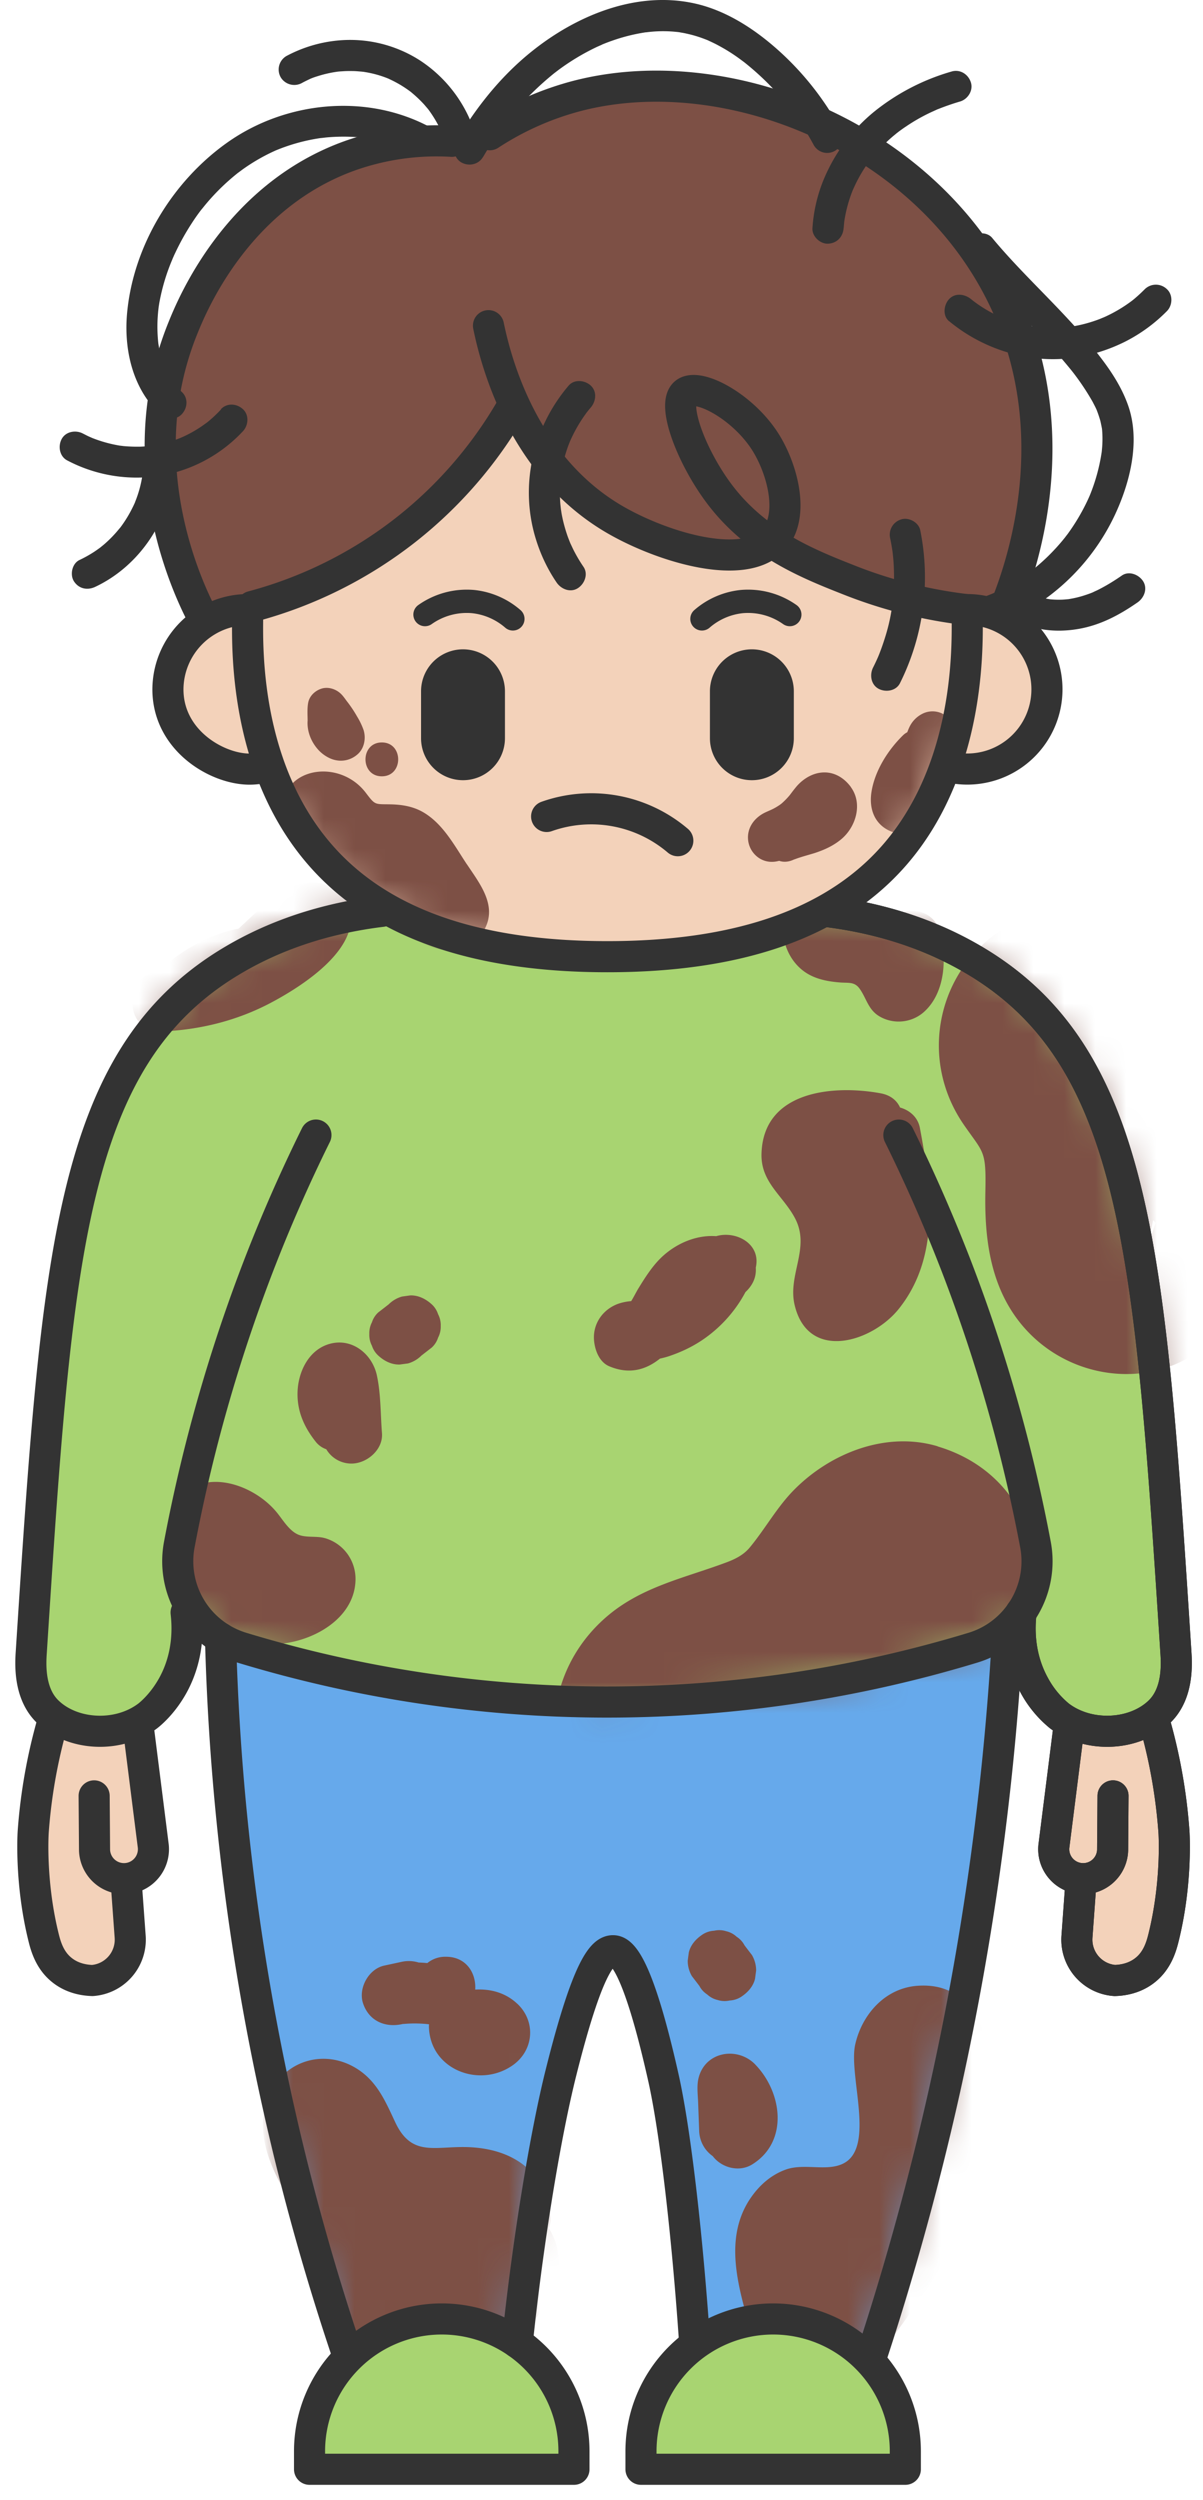 <svg xmlns="http://www.w3.org/2000/svg" width="39" height="81" fill="none" viewBox="0 0 39 81">
  <path fill="#66A9EB" d="M7.006 53.724a80.737 80.737 0 0 0 4.734 24.25h4.731c.301-3.995 1.022-8.51 1.608-10.853.855-3.4 1.338-3.943 1.687-3.939.242.003.771.268 1.633 4.108.494 2.203.973 6.983 1.148 10.948l5.033-.263a80.808 80.808 0 0 0 4.734-24.251c-1.24-1.25-4.607-4.301-9.846-5.12-8.525-1.334-14.69 4.382-15.462 5.12Z"/>
  <mask id="a" width="26" height="31" x="7" y="48" maskUnits="userSpaceOnUse" style="mask-type:luminance">
    <path fill="#fff" d="M7.006 53.724a80.737 80.737 0 0 0 4.734 24.25h4.731c.301-3.995 1.022-8.51 1.608-10.853.855-3.4 1.338-3.943 1.687-3.939.242.003.771.268 1.633 4.108.494 2.203.973 6.983 1.148 10.948l5.033-.263a80.808 80.808 0 0 0 4.734-24.251c-1.24-1.25-4.607-4.301-9.846-5.12-8.525-1.334-14.69 4.382-15.462 5.12Z"/>
  </mask>
  <g mask="url(#a)">
    <path fill="#7D5045" d="M29.741 64.336c-1.039.074-1.79.916-2.014 1.893-.233 1.015.679 3.365-.409 3.875-.538.253-1.26-.03-1.858.191-.463.171-.83.494-1.11.894-.76 1.09-.54 2.392-.215 3.598.211.784 1.066.855 1.569.481.23.158.49.286.762.371l-.154.39c-.353.893 1.057 1.73 1.652.961 1.711-2.21 3.513-4.527 4.068-7.336.337-1.7.38-5.512-2.29-5.318Zm-5.256 2.55c-.57-.587-1.602-.428-1.832.413-.073.263-.029.564-.02.832l.033.907c.011.334.18.635.44.816.291.384.865.531 1.286.265 1.18-.738.97-2.33.09-3.235l.003.002Zm-.105-3.543a26.758 26.758 0 0 1-.244-.319.736.736 0 0 0-.255-.277.732.732 0 0 0-.336-.178.748.748 0 0 0-.394-.017.753.753 0 0 0-.366.116c-.211.136-.398.339-.455.591l-.035.264c0 .178.046.345.134.498l.244.319a.736.736 0 0 0 .254.277.733.733 0 0 0 .336.178.75.75 0 0 0 .394.017.753.753 0 0 0 .366-.116c.211-.136.398-.339.455-.591l.035-.264a.992.992 0 0 0-.134-.498ZM17.792 72.2a.896.896 0 0 0 .048-.45c-.191-1.503-1.349-2.18-2.796-2.19-1.013-.008-1.72.29-2.234-.81-.3-.64-.565-1.273-1.18-1.689-1.072-.722-2.443-.322-2.933.873-.604 1.47.486 3.073 1.294 4.24.238.342.495.735.771 1.133.007.048.018.096.022.145.064.722-.232 1.423.233 2.075.413.582 1.035.73 1.707.802 1.502.163 3.198.136 4.382-.947.855-.78 1.373-2.137.688-3.185l-.002.002Zm-1.032-7.291c-.376-.35-.862-.479-1.354-.45.035-.519-.279-1.064-.949-1.064a.922.922 0 0 0-.604.205 4.104 4.104 0 0 0-.281-.018 1.09 1.09 0 0 0-.554-.022l-.56.121c-.507.108-.848.73-.69 1.217.178.547.67.789 1.217.69a.915.915 0 0 0 .077-.016h.027a4.056 4.056 0 0 1 .82.011c-.003.031-.005.064-.003.097.044 1.37 1.63 1.98 2.704 1.239.696-.479.78-1.426.154-2.008l-.005-.002Z"/>
  </g>
  <path fill="#A8D471" d="M38.12 53.399c-.827-12.785-1.24-19.177-6.443-22.33-.976-.59-2.575-1.355-4.921-1.638H12.379c-2.346.286-3.943 1.048-4.92 1.639-5.204 3.15-5.617 9.544-6.443 22.329-.027.393-.09 1.361.53 1.961.8.776 2.286.866 3.246.136.105-.08.494-.41.813-.988.533-.969.478-1.927.428-2.36h.252a2.91 2.91 0 0 0 1.554 1.139 40.808 40.808 0 0 0 11.738 1.761c4.853.013 8.94-.841 11.972-1.761a2.9 2.9 0 0 0 1.553-1.138c-.05.432-.105 1.39.428 2.359.319.578.708.907.813.988.96.73 2.445.64 3.247-.136.62-.6.553-1.568.53-1.961Z"/>
  <mask id="b" width="38" height="27" x="1" y="29" maskUnits="userSpaceOnUse" style="mask-type:luminance">
    <path fill="#fff" d="M38.12 53.399c-.827-12.785-1.24-19.177-6.443-22.33-.976-.59-2.575-1.355-4.921-1.638H12.379c-2.346.286-3.943 1.048-4.92 1.639-5.204 3.15-5.617 9.544-6.443 22.329-.027.393-.09 1.361.53 1.961.8.776 2.286.866 3.246.136.105-.08.494-.41.813-.988.533-.969.478-1.927.428-2.36h.252a2.91 2.91 0 0 0 1.554 1.139 40.808 40.808 0 0 0 11.738 1.761c4.853.013 8.94-.841 11.972-1.761a2.9 2.9 0 0 0 1.553-1.138c-.05.432-.105 1.39.428 2.359.319.578.708.907.813.988.96.73 2.445.64 3.247-.136.62-.6.553-1.568.53-1.961Z"/>
  </mask>
  <g mask="url(#b)">
    <path fill="#7D5045" d="M30.398 46.857c-1.667-.496-3.468.213-4.652 1.408-.56.565-.938 1.267-1.444 1.876-.162.193-.382.338-.733.47-1.417.532-2.85.804-4.011 1.863-1.347 1.226-1.872 3.014-1.444 4.77.466 1.916 2.322 2.31 3.726 1.686a2.64 2.64 0 0 0 1.331-.097 49.736 49.736 0 0 0 4.598-1.737c1.403-.607 2.829-1.22 4.017-2.197 2.827-2.328 2.32-6.935-1.39-8.038l.002-.004Zm9.626-8.892-1.202-4.086c-.288-.98-.938-1.553-1.69-1.792-.129-1.558-1.436-3.058-3.389-2.524-3.013.821-4.265 4.325-2.49 6.886.634.916.72.81.692 2.147-.03 1.405.127 2.842.95 4.024 1.872 2.684 6.13 2.576 7.309-.69.479-1.329.202-2.65-.182-3.963l.002-.002Zm-2.64 1.566.087.093c-.024.002-.31 1.014-.088-.093Zm-7.561-2.983c-.066-.354-.332-.578-.644-.666-.101-.224-.305-.404-.64-.463-1.51-.275-3.802-.09-3.852 1.968-.022.92.69 1.342 1.08 2.07.521.966-.239 1.838-.006 2.822.437 1.85 2.52 1.208 3.385.116 1.338-1.687 1.048-3.877.677-5.845v-.002Zm-6.601 3.502c-.664-.05-1.338.25-1.813.72-.287.286-.51.642-.72.984-.057.093-.136.253-.226.4a1.713 1.713 0 0 0-.405.08c-.5.173-.839.636-.801 1.174.022.319.165.716.49.855.645.274 1.186.123 1.647-.246.119-.027.237-.057.354-.1.402-.14.784-.329 1.129-.579a4.33 4.33 0 0 0 1.291-1.478c.143-.132.253-.297.301-.466.033-.114.04-.222.033-.327.174-.763-.628-1.202-1.276-1.02l-.004.003Z"/>
    <path fill="#7D5045" d="M30.477 30.21c-.27-.99-1.566-.84-1.878-.098-.316-.158-.646-.215-.995-.242-.026 0-.048-.004-.072-.004.294-.92-1.182-1.652-1.85-.718-.488.68-.356 1.662.257 2.22.36.328.822.424 1.292.462.285.022.474-.031.643.21.22.313.273.675.64.89.463.27 1.054.207 1.45-.154.68-.621.737-1.735.511-2.565h.002ZM10.532 49.833c-.266-.076-.589-.01-.84-.105-.327-.123-.535-.52-.762-.78-.863-.995-2.71-1.49-3.371.02-.167.384-.09.751.105 1.028-.213.474-.193 1.094.185 1.546.177.211.395.38.639.503a2.93 2.93 0 0 0 1.99 1.204c1.23.16 3.003-.617 3.047-2.047.02-.63-.38-1.193-.993-1.37v.001Zm1.851-3.403c-.048-.612-.035-1.273-.166-1.875-.152-.69-.802-1.217-1.527-1.017-.685.189-1.026.91-1.044 1.57-.017.622.22 1.14.6 1.615a.74.74 0 0 0 .332.23.945.945 0 0 0 .817.464c.5 0 1.032-.452.988-.988v.002Zm1.819-3.852a.736.736 0 0 0-.204-.319c-.189-.173-.435-.3-.699-.29-.088.011-.175.025-.263.036a.993.993 0 0 0-.437.255l-.336.26a.736.736 0 0 0-.205.32.755.755 0 0 0-.085.38.75.75 0 0 0 .085.38c.04.122.108.228.205.318.188.174.434.3.698.29l.264-.035a.993.993 0 0 0 .437-.255l.336-.261a.736.736 0 0 0 .204-.319.755.755 0 0 0 .086-.38.75.75 0 0 0-.086-.38ZM9.48 28.722c-.657.283-1.191.858-1.751 1.368-.053.007-.108.013-.165.029-.876.228-1.612.639-2.295 1.225a.682.682 0 0 0-.104.108c-1.186.134-1.168 2.02.077 1.966 1.243-.055 2.436-.347 3.539-.93.898-.476 2.377-1.416 2.577-2.497.213-1.15-.956-1.665-1.879-1.267v-.002Z"/>
  </g>
  <path fill="#F3D2BA" d="M31.264 19.933c.006 1.05.096 5.423-2.876 8.244-1.81 1.717-4.615 2.76-8.802 2.76-4.187 0-6.994-1.043-8.802-2.76-2.976-2.825-2.884-7.155-2.875-8.244 1.322-5.198 5.821-8.936 10.994-9.226 5.643-.317 10.895 3.534 12.363 9.226h-.002Z"/>
  <mask id="c" width="25" height="21" x="7" y="10" maskUnits="userSpaceOnUse" style="mask-type:luminance">
    <path fill="#fff" d="M31.264 19.933c.006 1.05.096 5.423-2.876 8.244-1.81 1.717-4.615 2.76-8.802 2.76-4.187 0-6.994-1.043-8.802-2.76-2.976-2.825-2.884-7.155-2.875-8.244 1.322-5.198 5.821-8.936 10.994-9.226 5.643-.317 10.895 3.534 12.363 9.226h-.002Z"/>
  </mask>
  <g mask="url(#c)">
    <path fill="#7D5045" d="M15.136 28.003c-.405-.61-.78-1.329-1.437-1.7-.325-.182-.68-.237-1.048-.244-.503-.009-.483.033-.788-.369-.938-1.24-3.084-.762-2.65.976.108.428.407.643.739.691.046.134.123.266.243.39 1.02 1.034 2.412 2.47 3.82 2.95.63.215 1.386.006 1.707-.616.393-.764-.178-1.465-.584-2.078h-.002ZM11.79 23.66a2.302 2.302 0 0 0-.213-.445 3.944 3.944 0 0 0-.327-.49c-.062-.082-.123-.174-.196-.244-.16-.156-.41-.24-.63-.171-.209.066-.391.235-.433.457-.035.188-.02.388-.018.582l-.002.022c-.017.344.128.687.36.935.132.14.315.26.501.31.273.073.55.007.76-.178.216-.187.277-.51.198-.775v-.003Zm.589.394c-.707 0-.707 1.097 0 1.097.706 0 .706-1.097 0-1.097Zm15.209 1.449c-.204-.28-.505-.48-.863-.478-.35 0-.676.193-.9.452a4.77 4.77 0 0 0-.178.226l-.044.058a2.354 2.354 0 0 1-.268.274l-.053.04c-.055.037-.11.072-.167.103-.094.053-.195.092-.294.138-.383.176-.642.545-.556.978a.8.8 0 0 0 .382.53c.2.113.409.12.613.065.143.05.305.037.463-.035.007-.004.012-.004.016-.007.033-.01.066-.024.099-.035.055-.02.112-.037.167-.055.132-.04.265-.077.4-.118.311-.101.604-.233.858-.442.481-.393.714-1.15.325-1.69v-.004Zm3.159-2.243a.729.729 0 0 0-.79-.16.922.922 0 0 0-.48.468c-.024.05-.044.103-.065.156a.548.548 0 0 0-.134.095c-.495.483-.925 1.162-1.028 1.856-.07.47.061.94.494 1.192.373.22.863.172 1.21-.074.356-.253.547-.635.652-1.05.095-.37.17-.745.255-1.116.106-.47.266-.973-.114-1.369v.003Z"/>
  </g>
  <path fill="#F3D2BA" d="M8.408 24.8a2 2 0 0 1-.503.049c-1.046-.035-2.588-.958-2.588-2.588a2.6 2.6 0 0 1 2.588-2.587l.503 5.124v.003Zm22.858-5.122a2.588 2.588 0 1 1-.488 5.13l.488-5.128v-.002Z"/>
  <path fill="#7D5045" d="M32.555 9.826c-2.445-5.43-8.995-8.07-13.904-6.825a9.64 9.64 0 0 0-2.883 1.272l-1.23.21a8.434 8.434 0 0 0-3.306.467c-3.692 1.322-5.14 4.89-5.425 5.594-1.839 4.532.307 8.734.652 9.384l1.595-.355a13.817 13.817 0 0 0 8.42-6.445l-.288-1.028c.534 1.485 1.577 3.44 3.611 4.632 1.468.861 4.073 1.694 5.105.752.868.575 1.786.938 2.59 1.252.91.355 2.183.753 3.776.938l1.184.048c.4-.949 2.148-5.367.105-9.898l-.002.002Z"/>
  <path fill="#A8D471" d="M14.207 75.126a4.292 4.292 0 0 1 4.29 4.29V80H9.914v-.584a4.292 4.292 0 0 1 4.29-4.29h.002Zm10.757 0a4.292 4.292 0 0 1 4.29 4.29V80H20.67v-.584a4.292 4.292 0 0 1 4.29-4.29h.003Z"/>
  <path fill="#F3D2BA" d="m34.936 61.21-.11 1.513a1.33 1.33 0 0 0 1.226 1.422c.229-.007.62-.055.965-.319.415-.316.546-.778.623-1.092.449-1.814.332-3.418.332-3.418a17.318 17.318 0 0 0-.595-3.422l-2.84.224-.464 3.68a.956.956 0 1 0 1.904.127l.014-1.764M4.05 61.21l.11 1.513a1.33 1.33 0 0 1-1.227 1.422c-.228-.007-.619-.055-.964-.319-.415-.316-.547-.778-.624-1.092-.448-1.814-.331-3.418-.331-3.418.061-.86.21-2.043.595-3.422l2.84.224.464 3.68a.956.956 0 1 1-1.905.127l-.013-1.764"/>
  <path stroke="#333" stroke-linecap="round" stroke-linejoin="round" stroke-width="1.008" d="M26.756 29.526c2.346.285 3.943 1.047 4.92 1.638 5.204 3.15 5.617 9.545 6.443 22.33.027.392.09 1.361-.53 1.96-.8.776-2.286.866-3.246.137a3.324 3.324 0 0 1-.813-.989c-.533-.968-.478-1.926-.428-2.359"/>
  <path stroke="#333" stroke-linecap="round" stroke-linejoin="round" stroke-width="1.008" d="M31.356 20.005c.006 1.05.096 5.417-2.871 8.233-1.808 1.716-4.61 2.757-8.793 2.757-4.183 0-6.986-1.041-8.793-2.757-2.973-2.82-2.88-7.145-2.871-8.233m7.808-9.454c.238 1.151 1.094 4.518 4.064 6.263 1.518.892 4.262 1.755 5.209.637.652-.771.256-2.258-.297-3.133-.734-1.157-2.192-1.93-2.605-1.583-.444.369.228 2.09 1.111 3.264 1.217 1.619 2.909 2.282 4.268 2.816a15.07 15.07 0 0 0 3.772.938"/>
  <path stroke="#333" stroke-linecap="round" stroke-linejoin="round" stroke-width="1.008" d="M16.583 13.211a13.824 13.824 0 0 1-3.413 3.943 13.833 13.833 0 0 1-4.998 2.495m.358 5.22a2 2 0 0 1-.503.048c-1.045-.035-2.583-.956-2.583-2.583a2.596 2.596 0 0 1 2.583-2.584m23.331 0a2.583 2.583 0 1 1-.485 5.12M15.878 4.365a9.625 9.625 0 0 1 2.88-1.27c4.903-1.243 11.445 1.395 13.887 6.817 2.039 4.527.294 8.938-.105 9.887m-25.96.206c-.345-.65-2.489-4.845-.652-9.373.285-.705 1.73-4.268 5.419-5.588a8.414 8.414 0 0 1 3.301-.466M29.14 36.775a51.683 51.683 0 0 1 1.869 4.261 51.813 51.813 0 0 1 2.559 9 2.923 2.923 0 0 1-2.023 3.345 40.839 40.839 0 0 1-11.972 1.762A40.804 40.804 0 0 1 7.834 53.38a2.925 2.925 0 0 1-2.02-3.345 51.812 51.812 0 0 1 2.558-9 50.94 50.94 0 0 1 1.87-4.261"/>
  <path stroke="#333" stroke-linecap="round" stroke-linejoin="round" stroke-width="1.008" d="M7.149 53.07a78.903 78.903 0 0 0 4.125 23.23m21.398-23.466a91.238 91.238 0 0 1-1.773 13.606 91.402 91.402 0 0 1-2.64 9.878m-11.489-.419c.354-3.392.931-6.823 1.42-8.765.851-3.396 1.337-3.936 1.684-3.934.242.002.769.268 1.63 4.101.4 1.777.786 5.235 1.015 8.585"/>
  <path stroke="#333" stroke-linecap="round" stroke-linejoin="round" stroke-width="1.008" d="M14.32 75.13a4.287 4.287 0 0 1 4.287 4.286V80h-8.572v-.584a4.287 4.287 0 0 1 4.286-4.286Zm10.745 0a4.287 4.287 0 0 1 4.285 4.286V80h-8.57v-.584a4.287 4.287 0 0 1 4.285-4.286Zm9.564-18.983-.464 3.672a.955.955 0 1 0 1.905.125l.013-1.761"/>
  <path stroke="#333" stroke-linecap="round" stroke-linejoin="round" stroke-width="1.008" d="m35.024 61.234-.11 1.511a1.327 1.327 0 0 0 1.226 1.42c.229-.007.617-.055.962-.319.415-.316.547-.775.624-1.092.446-1.812.332-3.413.332-3.413a17.487 17.487 0 0 0-.593-3.42M26.756 29.526c2.346.285 3.943 1.047 4.92 1.638 5.204 3.15 5.617 9.545 6.443 22.33.027.392.09 1.361-.53 1.96-.8.776-2.286.866-3.246.137a3.324 3.324 0 0 1-.813-.989c-.533-.968-.478-1.926-.428-2.359"/>
  <path stroke="#333" stroke-linecap="round" stroke-linejoin="round" stroke-width="1.008" d="m34.629 56.147-.464 3.672a.955.955 0 1 0 1.905.125l.013-1.761"/>
  <path stroke="#333" stroke-linecap="round" stroke-linejoin="round" stroke-width="1.008" d="m35.024 61.234-.11 1.511a1.327 1.327 0 0 0 1.226 1.42c.229-.007.617-.055.962-.319.415-.316.547-.775.624-1.092.446-1.812.332-3.413.332-3.413a17.487 17.487 0 0 0-.593-3.42M12.379 29.526c-2.346.285-3.943 1.047-4.92 1.638-5.204 3.15-5.617 9.545-6.443 22.33-.027.392-.09 1.361.53 1.96.8.776 2.286.866 3.246.137.105-.081.494-.41.813-.989.533-.968.478-1.926.428-2.359m-1.527 3.904.464 3.672a.955.955 0 1 1-1.905.126l-.013-1.762"/>
  <path stroke="#333" stroke-linecap="round" stroke-linejoin="round" stroke-width="1.008" d="m4.11 61.234.11 1.511a1.327 1.327 0 0 1-1.225 1.42c-.228-.007-.617-.055-.962-.319-.415-.316-.547-.775-.624-1.092-.446-1.812-.332-3.413-.332-3.413.062-.861.211-2.041.593-3.42"/>
  <path fill="#333" d="M24.375 25.277a1.36 1.36 0 0 1-1.36-1.36v-1.52a1.36 1.36 0 1 1 2.72 0v1.52a1.36 1.36 0 0 1-1.36 1.36Zm-9.365 0a1.36 1.36 0 0 1-1.36-1.36v-1.52a1.36 1.36 0 1 1 2.72 0v1.52a1.36 1.36 0 0 1-1.36 1.36Z"/>
  <path stroke="#333" stroke-linecap="round" stroke-linejoin="round" stroke-width=".755" d="M22.756 20.051a2.333 2.333 0 0 1 1.3-.562 2.345 2.345 0 0 1 1.549.422m-8.978.14a2.334 2.334 0 0 0-1.3-.562 2.346 2.346 0 0 0-1.549.422"/>
  <path stroke="#333" stroke-linecap="round" stroke-linejoin="round" stroke-width="1.008" d="M17.721 26.452a4.33 4.33 0 0 1 4.253.785"/>
  <path fill="#333" d="M30.77 10.406a5.392 5.392 0 0 0 2.824 1.2c.99.114 2.001-.095 2.889-.541a5.21 5.21 0 0 0 1.346-.984c.187-.187.202-.53 0-.714a.514.514 0 0 0-.714 0 5.18 5.18 0 0 1-.34.314c-.022.02-.046.037-.068.055-.06.05.06-.044-.002.002a4.679 4.679 0 0 1-.81.492c-.054.027-.109.049-.161.073.092-.042-.06.024-.084.033a4.578 4.578 0 0 1-.916.246c-.035.006-.165.02-.063.01-.06.007-.117.014-.176.018-.218.018-.435.02-.653.007-.052-.005-.105-.007-.158-.013l-.09-.01c-.006 0-.081-.01-.022-.001.05.006-.088-.016-.112-.02a5.157 5.157 0 0 1-.83-.224l-.17-.066a.39.39 0 0 0 .016.007l-.103-.047a4.458 4.458 0 0 1-.65-.37c-.05-.034-.1-.071-.147-.106-.047-.033.004.004.01.01l-.105-.085c-.204-.167-.516-.213-.714 0-.169.184-.217.534 0 .714h.002Zm-3.419-3.018.014-.158.006-.068c0 .006-.013.08-.002.022a4.53 4.53 0 0 1 .292-1.061c-.033.079.009-.018.022-.044a4.656 4.656 0 0 1 .556-.93c-.055.075.03-.04.046-.057a5.233 5.233 0 0 1 .663-.676l.104-.086c.021-.018.13-.099.057-.046.085-.062.169-.125.257-.182a5.868 5.868 0 0 1 .843-.477l.165-.075.061-.026c-.046.02-.035.015.005 0 .224-.088.452-.167.683-.235.253-.073.437-.358.351-.622-.085-.263-.349-.43-.621-.351a7.14 7.14 0 0 0-2.5 1.291 5.616 5.616 0 0 0-1.659 2.232 4.952 4.952 0 0 0-.355 1.551c-.02.264.246.516.505.505.29-.013.485-.222.505-.505l.002-.002ZM7.166 13.264c-.149.16-.311.312-.485.448.083-.066-.02.013-.04.026a4.006 4.006 0 0 1-.683.402c-.017.009-.186.081-.081.037a4.25 4.25 0 0 1-.758.23c-.05.012-.103.02-.154.03l-.07.01a5.676 5.676 0 0 1-.343.024 4.915 4.915 0 0 1-.525-.017c-.02 0-.21-.028-.103-.01a4.387 4.387 0 0 1-.966-.267c.09.036-.084-.037-.1-.046-.056-.026-.113-.057-.17-.085-.233-.123-.558-.068-.69.18-.123.233-.068.56.18.69a4.825 4.825 0 0 0 3.165.47 4.75 4.75 0 0 0 2.533-1.415c.18-.193.206-.525 0-.714-.207-.189-.52-.206-.714 0l.004.007Z"/>
  <path fill="#333" d="M31.453 8.422c.66.796 1.401 1.516 2.115 2.263a20.44 20.44 0 0 1 1.153 1.298l.06.075a8.134 8.134 0 0 1 .641.96l.086.167.04.085a3.914 3.914 0 0 1 .123.362c.015.062.028.126.041.19.002.01.017.099.006.02.005.026.007.052.01.076a3.46 3.46 0 0 1-.005.653 1.55 1.55 0 0 1-.011.103c0-.011.01-.064 0-.004a6.043 6.043 0 0 1-.382 1.38 5.205 5.205 0 0 1-.07.156 6.664 6.664 0 0 1-.657 1.107c-.02.025-.115.146-.044.058-.029.038-.06.075-.088.11a6.67 6.67 0 0 1-1.02 1.002c-.006.006-.06.046-.013.01l-.046.034c-.055.04-.107.079-.165.116a5.998 5.998 0 0 1-.924.53 5.973 5.973 0 0 1-.156.07l-.112.044c-.246.094-.442.345-.352.622.077.239.356.452.622.351a7.054 7.054 0 0 0 3.99-3.923c.405-.99.643-2.186.271-3.22-.189-.528-.483-.998-.817-1.444a16.414 16.414 0 0 0-1.09-1.3c-.825-.894-1.717-1.729-2.495-2.667-.169-.204-.54-.189-.713 0-.2.218-.18.497 0 .714l.002.002ZM15.66 5.088c.227-.389.475-.764.748-1.125.013-.017.026-.035.04-.05-.058.077-.012.015 0 0 .034-.044.07-.09.107-.134a8.604 8.604 0 0 1 .677-.749 9.783 9.783 0 0 1 .764-.681c-.048.04.022-.016.033-.024.05-.038.1-.077.154-.115a7.471 7.471 0 0 1 1.126-.67c.044-.022.09-.041.134-.061a.818.818 0 0 0 .077-.035c.07-.033-.074.028-.004 0 .105-.042.21-.084.318-.121a5.892 5.892 0 0 1 1.105-.277c.086-.013-.068.007.018 0l.075-.009a4.235 4.235 0 0 1 1.008.009c-.084-.01.002 0 .015.005.033.006.066.01.1.017.06.011.122.026.184.04a3.886 3.886 0 0 1 .507.158c.029.01.057.022.086.033.074.028-.066-.031.006.002.112.053.224.103.334.163a5.697 5.697 0 0 1 .767.487c.02.013.037.029.057.042.01.007.088.066.042.03-.047-.034.03.025.04.034.017.015.037.028.054.044a8.976 8.976 0 0 1 1.349 1.369c.01.012.075.096.022.025a8.803 8.803 0 0 1 .78 1.209.5.5 0 0 0 .69.18.513.513 0 0 0 .18-.69 9.499 9.499 0 0 0-1.903-2.458c-.762-.705-1.7-1.351-2.743-1.604-2.096-.507-4.275.512-5.8 1.903-.801.731-1.473 1.608-2.02 2.543-.135.229-.06.563.18.69.24.128.549.062.69-.18h.004Zm-1.682-.949c-2.078-1.134-4.727-.866-6.633.496-1.767 1.261-3.025 3.337-3.225 5.51-.108 1.173.176 2.442 1.063 3.27.193.18.525.207.714 0 .189-.206.206-.52 0-.714-.086-.08-.163-.167-.242-.254-.015-.018-.057-.075.007.01-.015-.02-.03-.041-.046-.06a2.863 2.863 0 0 1-.272-.472.334.334 0 0 0-.012-.03 3.993 3.993 0 0 1-.193-.73c-.022-.13.011.113-.004-.021a4.954 4.954 0 0 1 .01-1.202c-.015.117-.002.022 0-.006.005-.033.012-.066.016-.101a6.557 6.557 0 0 1 .409-1.39c.006-.014.04-.097.015-.038-.024.06.011-.022.015-.037.027-.057.05-.115.08-.174a7.998 7.998 0 0 1 .543-.973 6.363 6.363 0 0 1 .302-.428c.057-.075.009-.011 0 .002l.08-.099a7.072 7.072 0 0 1 1.032-1.035c.026-.022.055-.044.08-.066.06-.046-.063.047-.001.003l.151-.112a6.2 6.2 0 0 1 .973-.569c.027-.013.055-.024.082-.038l.024-.01a6.105 6.105 0 0 1 1.342-.382l.09-.014c.099-.015-.04.002.022-.002.075-.007.15-.018.224-.024a6.12 6.12 0 0 1 .877-.011c.074.004.149.01.224.02.03.002.059.006.09.01.123.014-.068-.01.044.007a5.726 5.726 0 0 1 1.078.281l.084.033c.1.04-.064-.03.044.018.136.061.27.127.402.197.23.128.56.064.69-.18.129-.244.065-.555-.18-.69l.001.005Z"/>
  <path fill="#333" d="M15.307 4.049a4.393 4.393 0 0 0-1.682-2.085 4.189 4.189 0 0 0-2.69-.65 4.415 4.415 0 0 0-1.653.503.507.507 0 0 0-.18.69.514.514 0 0 0 .69.18c.087-.048.177-.09.268-.134a2.07 2.07 0 0 1 .222-.08 3.837 3.837 0 0 1 .676-.153 2.92 2.92 0 0 1 .138-.01c.108-.008.216-.01.323-.008.099 0 .2.01.299.018l.068.007c.081.006-.077-.016.002 0 .053.01.106.017.158.028a3.433 3.433 0 0 1 .642.191l.112.053c.086.042.171.088.255.136a3.968 3.968 0 0 1 .345.229c.006.004.061.048.015.01-.046-.037.022.018.028.025.143.118.28.248.405.384l.107.125.04.049c.05.057-.068-.095.009.013a4.048 4.048 0 0 1 .325.527c.022.044.044.086.063.13l.016.035c-.029-.064.022.055.022.055.096.244.342.441.621.351.238-.077.455-.358.352-.621l.004.002Zm3.611 14.318a4.882 4.882 0 0 1-.303-.506c-.044-.083-.081-.169-.123-.255a45.174 45.174 0 0 1-.022-.053l-.059-.153a5.052 5.052 0 0 1-.165-.564c-.02-.093-.04-.185-.052-.277-.005-.024-.007-.046-.011-.07a.4.4 0 0 0 .002.017l-.018-.165a4.783 4.783 0 0 1 .007-.887c.004-.033.017-.136.004-.049.009-.052.015-.105.026-.158a4.88 4.88 0 0 1 .222-.815l.05-.127c0-.004.032-.075.01-.024l.02-.044a4.813 4.813 0 0 1 .483-.83c.013-.018.026-.038.041-.055a3.516 3.516 0 0 1 .12-.147c.173-.2.212-.519.001-.714-.189-.174-.53-.213-.714 0-1.173 1.37-1.603 3.266-1.058 4.997.153.49.377.962.667 1.386.15.218.45.336.69.18.218-.14.34-.457.18-.69l.002.003Zm9.942-.919a6.4 6.4 0 0 1 .053.284c.007.048.016.094.022.143a6.242 6.242 0 0 1 .046.628 7.706 7.706 0 0 1-.024.837l-.013.143c0 .015-.017.153-.01.098.008-.061-.01.064-.012.075-.006.048-.015.095-.024.143a6.096 6.096 0 0 1-.2.837 7.911 7.911 0 0 1-.189.542c-.006.018-.06.145-.022.057a6.7 6.7 0 0 1-.182.391c-.119.236-.07.558.18.69.229.121.564.07.69-.18a7.683 7.683 0 0 0 .659-4.956c-.053-.259-.374-.432-.622-.351a.517.517 0 0 0-.351.622v-.003Zm3.95 2.579c.642.396 1.406.475 2.137.352.732-.123 1.354-.462 1.93-.861.217-.15.335-.448.18-.69-.14-.215-.46-.343-.69-.18-.255.176-.521.34-.8.477-.035.017-.073.032-.108.05-.033.015-.059.026-.01.007-.073.03-.148.059-.222.083a3.31 3.31 0 0 1-.55.14c-.14.027.06-.002-.024.005-.077.007-.151.015-.228.018-.145.004-.29 0-.433-.018.103.013 0-.002-.022-.006a2.692 2.692 0 0 1-.327-.086c-.029-.009-.057-.022-.086-.03.09.03-.004 0-.024-.012a2.634 2.634 0 0 1-.218-.119c-.224-.138-.564-.057-.69.18a.521.521 0 0 0 .18.69h.005Zm-28.178-4.78-.014.141a.757.757 0 0 0 .005-.033l-.009.06a3.735 3.735 0 0 1-.185.72c-.015.044-.035.088-.05.132-.013.035-.009.024.013-.027-.009.018-.015.038-.024.055-.035.08-.075.158-.114.235a4.115 4.115 0 0 1-.332.532c-.077.103.033-.035-.033.042-.053.061-.103.125-.158.184a3.884 3.884 0 0 1-.36.352 3.105 3.105 0 0 1-.093.076c-.1.082.04-.024-.041.033-.066.047-.132.095-.2.139-.147.094-.301.18-.46.255-.239.112-.318.474-.18.69.159.245.436.3.69.18 1.455-.686 2.428-2.18 2.553-3.768.022-.263-.246-.516-.505-.505-.293.013-.481.222-.506.505l.003.002Z"/>
</svg>

